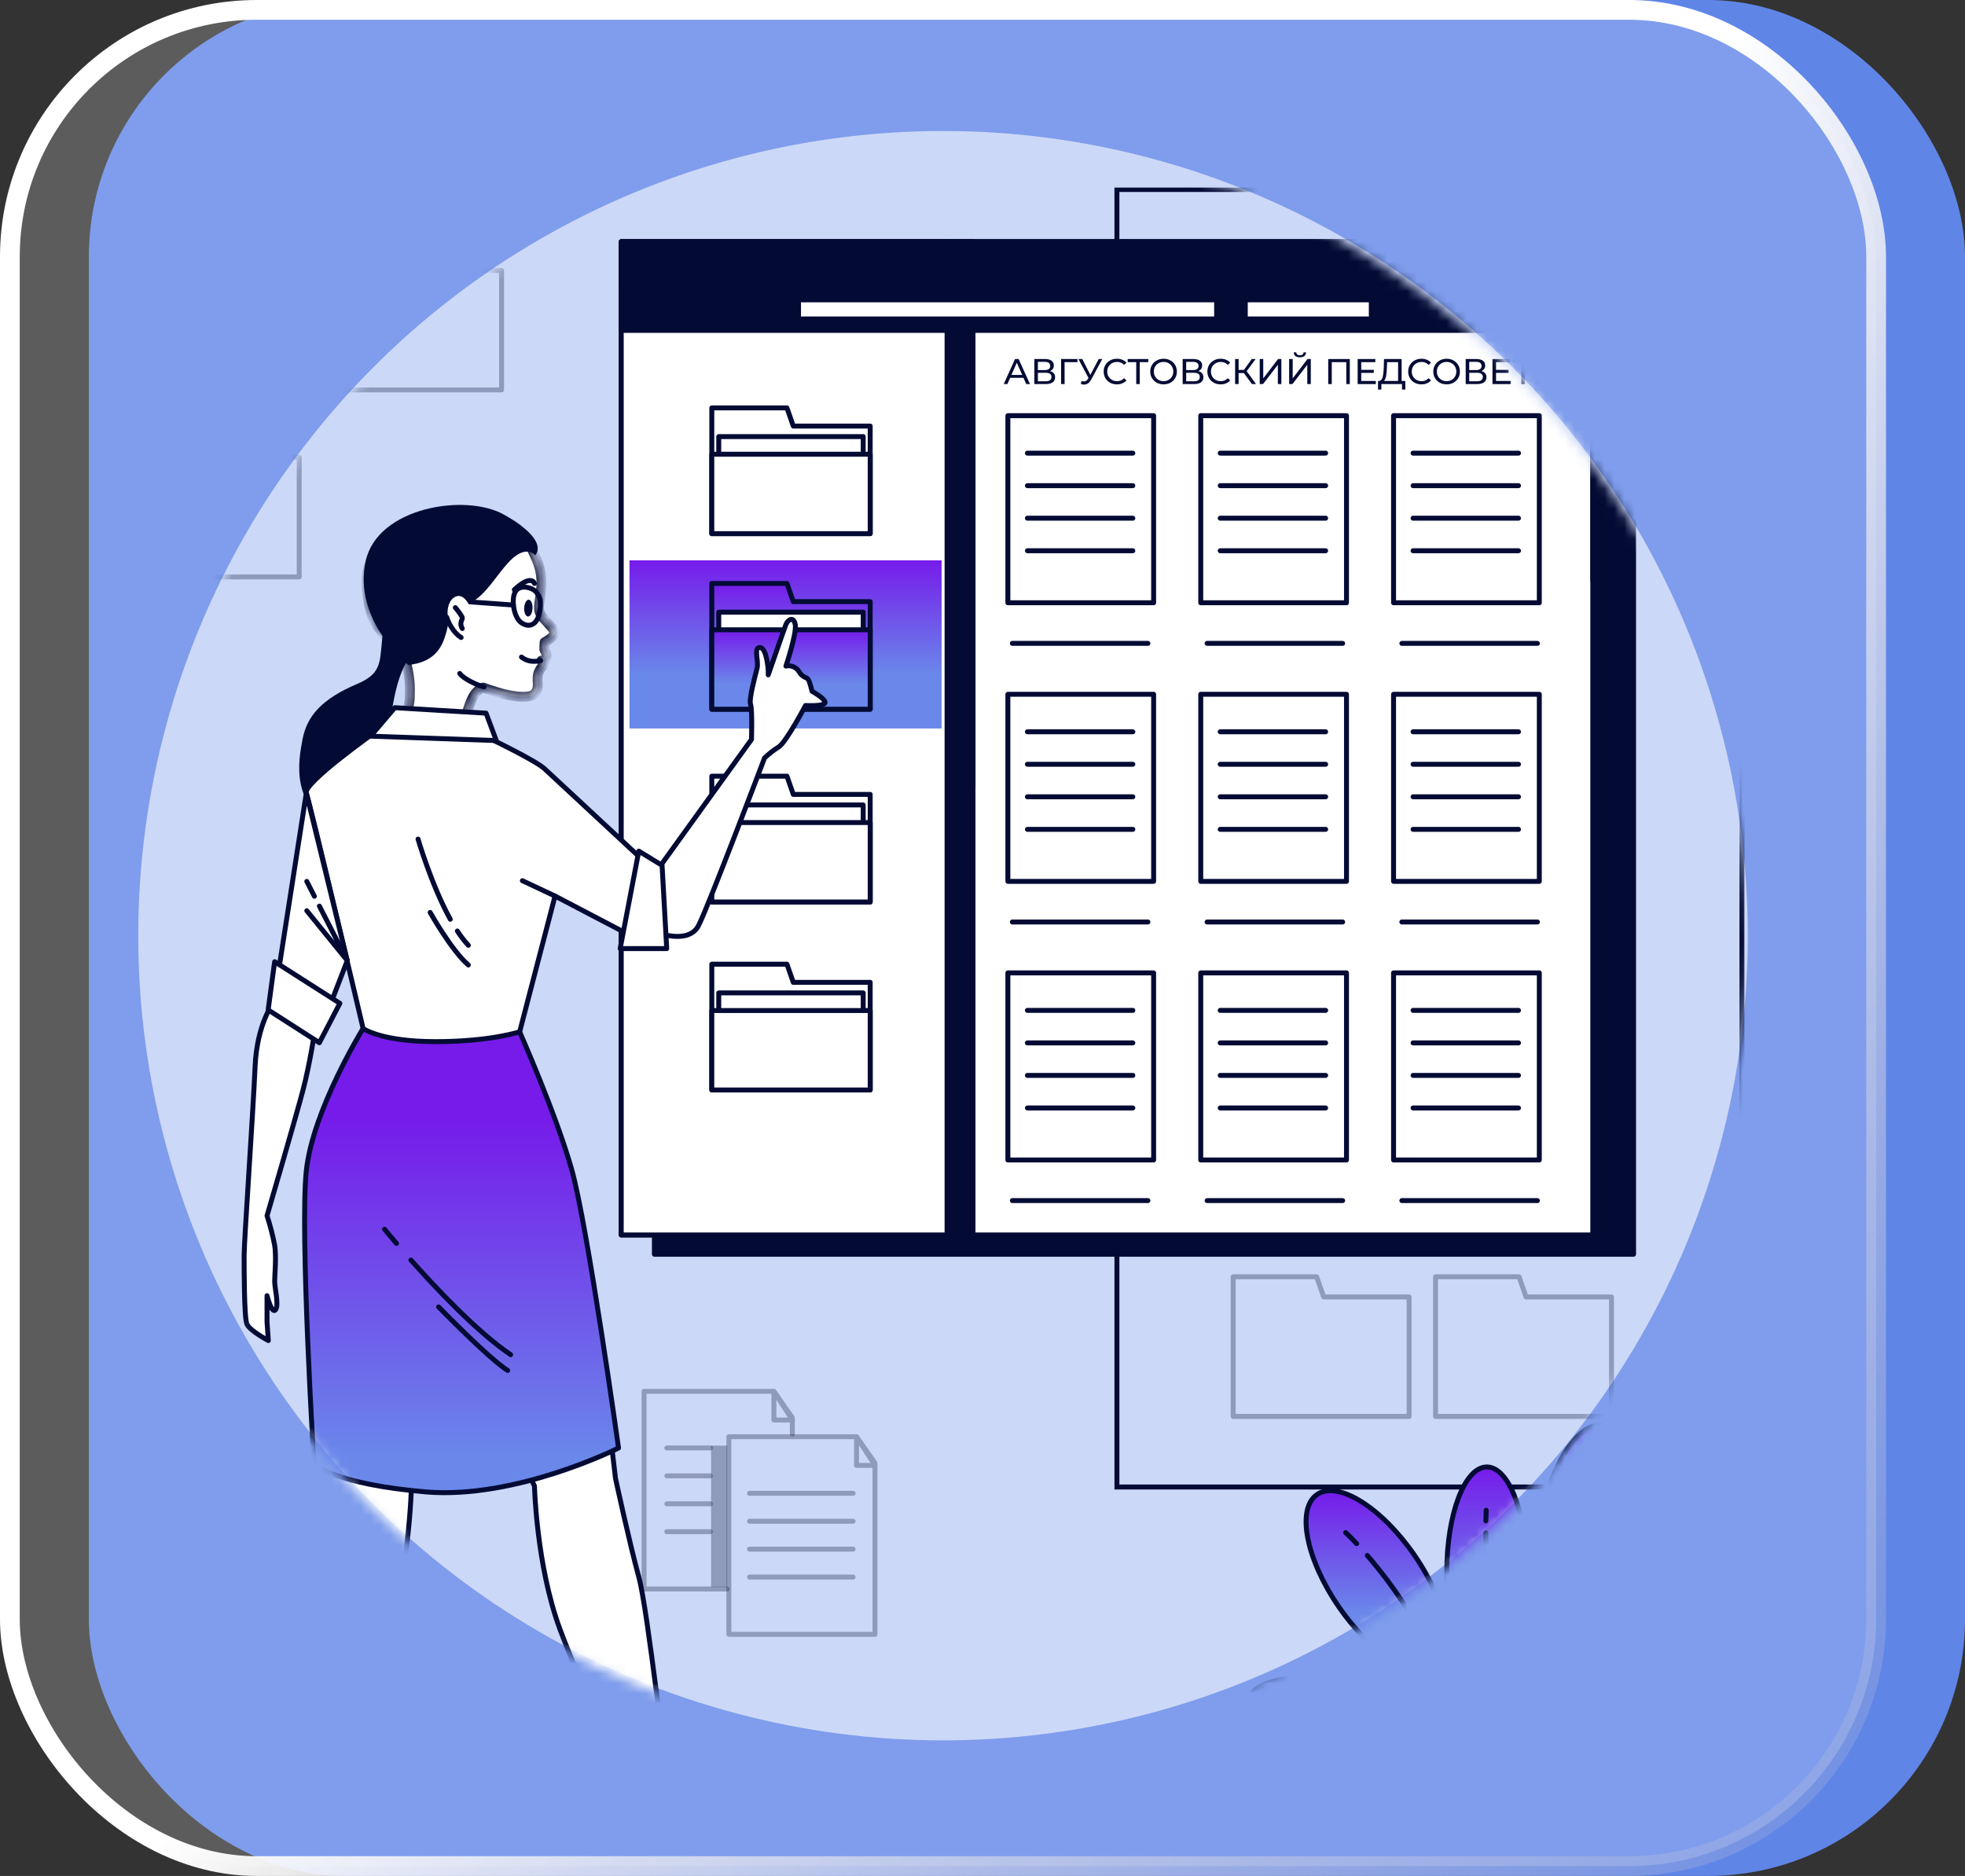 <?xml version="1.0" encoding="UTF-8"?> <svg xmlns="http://www.w3.org/2000/svg" width="199" height="190" viewBox="0 0 199 190" fill="none"><rect x="0" y="0" width="199" height="190" fill="#333333" stroke="none"/><rect x="9" width="190" height="190" rx="26" fill="#5F85E7"></rect><g data-figma-bg-blur-radius="10"><rect x="1" y="1" width="189" height="188" rx="25" fill="white" fill-opacity="0.2"></rect><rect x="1" y="1" width="189" height="188" rx="25" stroke="url(#paint0_linear_12665_524781)" stroke-width="2"></rect><circle opacity="0.6" cx="95.5" cy="94.768" r="81.5" fill="white"></circle><mask id="mask0_12665_524781" style="mask-type:alpha" maskUnits="userSpaceOnUse" x="14" y="13" width="163" height="164"><circle cx="81.5" cy="81.5" r="81.5" transform="matrix(-1 0 0 1 177 13.732)" fill="#D9D9D9"></circle></mask><g mask="url(#mask0_12665_524781)"><g clip-path="url(#clip1_12665_524781)"><g opacity="0.3"><path d="M73.645 160.938H65.227V140.919H78.374L80.242 143.586V145.256" stroke="#030B34" stroke-width="0.5" stroke-linecap="round" stroke-linejoin="round"></path><path d="M78.375 140.919V143.822H80.243L78.375 140.919Z" stroke="#030B34" stroke-width="0.5" stroke-linecap="round" stroke-linejoin="round"></path><path d="M67.531 146.651H71.947" stroke="#030B34" stroke-width="0.5" stroke-linecap="round" stroke-linejoin="round"></path><path d="M67.531 149.477H71.947" stroke="#030B34" stroke-width="0.5" stroke-linecap="round" stroke-linejoin="round"></path><path d="M67.531 152.306H71.947" stroke="#030B34" stroke-width="0.5" stroke-linecap="round" stroke-linejoin="round"></path><path d="M67.531 155.132H71.947" stroke="#030B34" stroke-width="0.5" stroke-linecap="round" stroke-linejoin="round"></path></g><path opacity="0.3" d="M73.644 146.415H72.012V160.741H73.644V146.415Z" fill="#030B34"></path><g opacity="0.3"><path d="M88.612 165.53H73.816V145.515H86.744L88.612 148.182V165.53Z" stroke="#030B34" stroke-width="0.5" stroke-linecap="round" stroke-linejoin="round"></path><path d="M86.742 145.515V148.418H88.61L86.742 145.515Z" stroke="#030B34" stroke-width="0.5" stroke-linecap="round" stroke-linejoin="round"></path><path d="M75.902 151.243H86.394" stroke="#030B34" stroke-width="0.5" stroke-linecap="round" stroke-linejoin="round"></path><path d="M75.902 154.073H86.394" stroke="#030B34" stroke-width="0.5" stroke-linecap="round" stroke-linejoin="round"></path><path d="M75.902 156.899H86.394" stroke="#030B34" stroke-width="0.5" stroke-linecap="round" stroke-linejoin="round"></path><path d="M75.902 159.728H86.394" stroke="#030B34" stroke-width="0.5" stroke-linecap="round" stroke-linejoin="round"></path></g><path opacity="0.3" d="M42.145 27.388L41.43 25.343H32.977V27.388V37.446V39.491H50.796V27.388H42.145Z" stroke="#030B34" stroke-width="0.5" stroke-linecap="round" stroke-linejoin="round"></path><path opacity="0.3" d="M21.649 27.388L20.934 25.343H12.48V27.388V37.446V39.491H30.3V27.388H21.649Z" stroke="#030B34" stroke-width="0.5" stroke-linecap="round" stroke-linejoin="round"></path><path opacity="0.3" d="M154.548 131.359L153.836 129.314H145.383V131.359V141.413V143.458H163.198V131.359H154.548Z" stroke="#030B34" stroke-width="0.5" stroke-linecap="round" stroke-linejoin="round"></path><path opacity="0.3" d="M134.052 131.359L133.34 129.314H124.887V131.359V141.413V143.458H142.702V131.359H134.052Z" stroke="#030B34" stroke-width="0.5" stroke-linecap="round" stroke-linejoin="round"></path><path opacity="0.3" d="M21.649 46.329L20.934 44.288H12.48V46.329V56.387V58.432H30.3V46.329H21.649Z" stroke="#030B34" stroke-width="0.5" stroke-linecap="round" stroke-linejoin="round"></path><path d="M176.409 87.644L176.745 19.193H113.113V150.606H176.409V87.644Z" stroke="#030B34" stroke-width="0.5" stroke-miterlimit="10"></path><path d="M150.576 169.844C152.816 169.844 154.633 165.083 154.633 159.21C154.633 153.337 152.816 148.576 150.576 148.576C148.336 148.576 146.52 153.337 146.52 159.21C146.52 165.083 148.336 169.844 150.576 169.844Z" fill="url(#paint1_linear_12665_524781)" stroke="#030B34" stroke-width="0.5" stroke-miterlimit="10"></path><path d="M163.181 152.65C161.912 156.64 159.476 159.427 157.74 158.874C156.004 158.321 155.621 154.622 156.889 150.652C158.158 146.682 160.594 143.876 162.33 144.429C164.066 144.981 164.449 148.661 163.181 152.65Z" fill="url(#paint2_linear_12665_524781)" stroke="#030B34" stroke-width="0.5" stroke-miterlimit="10"></path><path d="M133.415 176.713C129.285 176.018 126.187 174.008 126.489 172.198C126.791 170.389 130.387 169.512 134.517 170.212C138.647 170.911 141.744 172.917 141.443 174.73C141.141 176.543 137.545 177.405 133.415 176.713Z" fill="url(#paint3_linear_12665_524781)" stroke="#030B34" stroke-width="0.5" stroke-miterlimit="10"></path><path d="M167 166.884C170.448 163.466 171.965 159.405 170.387 157.815C168.81 156.225 164.735 157.707 161.287 161.126C157.839 164.544 156.322 168.604 157.899 170.194C159.477 171.784 163.551 170.302 167 166.884Z" fill="url(#paint4_linear_12665_524781)" stroke="#030B34" stroke-width="0.5" stroke-miterlimit="10"></path><path d="M143.234 157.498C146.571 162.334 147.565 167.432 145.453 168.886C143.342 170.339 138.933 167.595 135.596 162.759C132.259 157.923 131.269 152.824 133.377 151.371C135.484 149.918 139.9 152.662 143.234 157.498Z" fill="url(#paint5_linear_12665_524781)" stroke="#030B34" stroke-width="0.5" stroke-miterlimit="10"></path><path d="M150.859 169.315L151.173 183.938" stroke="#030B34" stroke-width="0.5" stroke-miterlimit="10" stroke-linecap="round"></path><path d="M150.48 155.256L150.859 169.315" stroke="#030B34" stroke-width="0.5" stroke-miterlimit="10" stroke-linecap="round"></path><path d="M150.508 152.96L150.48 154.038" stroke="#030B34" stroke-width="0.5" stroke-miterlimit="10" stroke-linecap="round"></path><path d="M145.438 168.209C147.765 173.013 149.126 178.227 149.444 183.555" stroke="#030B34" stroke-width="0.5" stroke-miterlimit="10" stroke-linecap="round"></path><path d="M138.469 157.54C141.251 160.768 143.592 164.35 145.429 168.194" stroke="#030B34" stroke-width="0.5" stroke-miterlimit="10" stroke-linecap="round"></path><path d="M136.277 155.221C136.277 155.221 136.699 155.608 137.391 156.342" stroke="#030B34" stroke-width="0.5" stroke-miterlimit="10" stroke-linecap="round"></path><path d="M158.133 169.697C155.287 173.683 153.07 178.082 151.559 182.74" stroke="#030B34" stroke-width="0.5" stroke-miterlimit="10" stroke-linecap="round"></path><path d="M162.816 164.344C161.092 165.979 159.524 167.771 158.133 169.697" stroke="#030B34" stroke-width="0.5" stroke-miterlimit="10" stroke-linecap="round"></path><path d="M167.8 160.54C166.533 161.256 165.342 162.099 164.246 163.056" stroke="#030B34" stroke-width="0.5" stroke-miterlimit="10" stroke-linecap="round"></path><path d="M157.979 157.888C155.732 164.954 152.716 175.403 151.309 184.468" stroke="#030B34" stroke-width="0.5" stroke-miterlimit="10" stroke-linecap="round"></path><path d="M159.345 153.694C158.959 154.885 158.479 156.303 157.977 157.888" stroke="#030B34" stroke-width="0.5" stroke-miterlimit="10" stroke-linecap="round"></path><path d="M160.751 149.655C160.751 149.655 160.365 150.737 159.727 152.592" stroke="#030B34" stroke-width="0.5" stroke-miterlimit="10" stroke-linecap="round"></path><path d="M141.234 173.741C142.841 174.304 144.297 175.228 145.49 176.443C146.682 177.657 147.58 179.129 148.114 180.745" stroke="#030B34" stroke-width="0.5" stroke-miterlimit="10" stroke-linecap="round"></path><path d="M136.047 172.685C137.819 172.775 139.567 173.131 141.233 173.741" stroke="#030B34" stroke-width="0.5" stroke-miterlimit="10" stroke-linecap="round"></path><path d="M132.688 172.771C132.688 172.771 133.186 172.697 134.01 172.666" stroke="#030B34" stroke-width="0.5" stroke-miterlimit="10" stroke-linecap="round"></path><path d="M168.747 176.713C172.877 176.018 175.979 174.008 175.673 172.198C175.368 170.389 171.775 169.512 167.645 170.212C163.515 170.911 160.418 172.917 160.72 174.73C161.021 176.543 164.617 177.405 168.747 176.713Z" fill="url(#paint6_linear_12665_524781)" stroke="#030B34" stroke-width="0.5" stroke-miterlimit="10"></path><path d="M161.019 173.71C158.181 174.761 155.397 176.802 154.059 180.745" stroke="#030B34" stroke-width="0.5" stroke-miterlimit="10" stroke-linecap="round"></path><path d="M166.553 172.666C164.665 172.721 162.798 173.073 161.02 173.71" stroke="#030B34" stroke-width="0.5" stroke-miterlimit="10" stroke-linecap="round"></path><path d="M169.475 172.771C169.475 172.771 169.147 172.724 168.582 172.689" stroke="#030B34" stroke-width="0.5" stroke-miterlimit="10" stroke-linecap="round"></path><path d="M165.436 26.619H66.273V127.034H165.436V26.619Z" fill="#030B34" stroke="#030B34" stroke-width="0.5" stroke-linecap="round" stroke-linejoin="round"></path><path d="M164.014 24.485H62.914V125.078H164.014V24.485Z" fill="white" stroke="#030B34" stroke-width="0.5" stroke-linecap="round" stroke-linejoin="round"></path><path d="M164.019 24.485H161.305V125.078H164.019V24.485Z" fill="#030B34" stroke="#030B34" stroke-width="0.5" stroke-linecap="round" stroke-linejoin="round"></path><path d="M164.019 38.49H161.305V58.784H164.019V38.49Z" fill="#030B34" stroke="#030B34" stroke-width="0.5" stroke-linecap="round" stroke-linejoin="round"></path><path d="M98.539 24.485H95.824V125.078H98.539V24.485Z" fill="#030B34" stroke="#030B34" stroke-width="0.5" stroke-linecap="round" stroke-linejoin="round"></path><path d="M98.539 38.49H95.824V79.658H98.539V38.49Z" fill="#030B34" stroke="#030B34" stroke-width="0.5" stroke-linecap="round" stroke-linejoin="round"></path><path d="M95.911 24.485H62.914V125.078H95.911V24.485Z" fill="white" stroke="#030B34" stroke-width="0.5" stroke-linecap="round" stroke-linejoin="round"></path><path d="M164.014 24.485H62.914V33.465H164.014V24.485Z" fill="#030B34" stroke="#030B34" stroke-width="0.5" stroke-linecap="round" stroke-linejoin="round"></path><path d="M95.359 56.755H63.75V73.782H95.359V56.755Z" fill="url(#paint7_linear_12665_524781)"></path><path d="M164.014 24.485H62.914V29.236H164.014V24.485Z" fill="#030B34" stroke="#030B34" stroke-width="0.5" stroke-linecap="round" stroke-linejoin="round"></path><path d="M153.595 27.052C153.595 26.831 153.531 26.616 153.409 26.432C153.287 26.249 153.113 26.105 152.91 26.021C152.706 25.936 152.482 25.913 152.266 25.956C152.05 25.998 151.851 26.104 151.695 26.259C151.539 26.415 151.432 26.613 151.389 26.829C151.346 27.046 151.367 27.27 151.452 27.473C151.536 27.677 151.679 27.851 151.862 27.973C152.045 28.096 152.26 28.161 152.481 28.161C152.776 28.161 153.058 28.044 153.267 27.837C153.476 27.629 153.594 27.346 153.595 27.052Z" fill="white" stroke="#030B34" stroke-width="0.5" stroke-linecap="round" stroke-linejoin="round"></path><path d="M156.977 27.052C156.978 26.831 156.914 26.616 156.792 26.432C156.67 26.249 156.496 26.105 156.293 26.021C156.089 25.936 155.865 25.913 155.649 25.956C155.433 25.998 155.234 26.104 155.078 26.259C154.921 26.415 154.815 26.613 154.772 26.829C154.728 27.046 154.75 27.27 154.834 27.473C154.919 27.677 155.061 27.851 155.245 27.973C155.428 28.096 155.643 28.161 155.864 28.161C156.158 28.161 156.441 28.044 156.65 27.837C156.859 27.629 156.976 27.346 156.977 27.052Z" fill="white" stroke="#030B34" stroke-width="0.5" stroke-linecap="round" stroke-linejoin="round"></path><path d="M160.348 27.052C160.349 26.831 160.285 26.616 160.163 26.432C160.041 26.249 159.867 26.105 159.664 26.021C159.46 25.936 159.236 25.913 159.02 25.956C158.804 25.998 158.605 26.104 158.449 26.259C158.293 26.415 158.186 26.613 158.143 26.829C158.099 27.046 158.121 27.27 158.206 27.473C158.29 27.677 158.432 27.851 158.616 27.973C158.799 28.096 159.014 28.161 159.235 28.161C159.529 28.161 159.812 28.044 160.021 27.837C160.23 27.629 160.347 27.346 160.348 27.052Z" fill="white" stroke="#030B34" stroke-width="0.5" stroke-linecap="round" stroke-linejoin="round"></path><path d="M80.338 43.152L79.696 41.312H72.086V43.152V52.209V54.049H88.126V43.152H80.338Z" fill="white" stroke="#030B34" stroke-width="0.5" stroke-linecap="round" stroke-linejoin="round"></path><path d="M87.418 44.219H72.789V52.263H87.418V44.219Z" fill="white" stroke="#030B34" stroke-width="0.5" stroke-linecap="round" stroke-linejoin="round"></path><path d="M88.126 46.005H72.086V54.049H88.126V46.005Z" fill="white" stroke="#030B34" stroke-width="0.5" stroke-linecap="round" stroke-linejoin="round"></path><path d="M80.338 80.458L79.696 78.614H72.086V80.458V89.511V91.355H88.126V80.458H80.338Z" fill="white" stroke="#030B34" stroke-width="0.5" stroke-linecap="round" stroke-linejoin="round"></path><path d="M87.418 81.525H72.789V89.569H87.418V81.525Z" fill="white" stroke="#030B34" stroke-width="0.5" stroke-linecap="round" stroke-linejoin="round"></path><path d="M88.126 83.311H72.086V91.355H88.126V83.311Z" fill="white" stroke="#030B34" stroke-width="0.5" stroke-linecap="round" stroke-linejoin="round"></path><path d="M80.338 99.496L79.696 97.656H72.086V99.496V108.549V110.393H88.126V99.496H80.338Z" fill="white" stroke="#030B34" stroke-width="0.5" stroke-linecap="round" stroke-linejoin="round"></path><path d="M87.418 100.563H72.789V108.607H87.418V100.563Z" fill="white" stroke="#030B34" stroke-width="0.5" stroke-linecap="round" stroke-linejoin="round"></path><path d="M88.126 102.348H72.086V110.393H88.126V102.348Z" fill="white" stroke="#030B34" stroke-width="0.5" stroke-linecap="round" stroke-linejoin="round"></path><path d="M80.338 60.933L79.696 59.093H72.086V60.933V69.99V71.83H88.126V60.933H80.338Z" fill="url(#paint8_linear_12665_524781)" stroke="#030B34" stroke-width="0.5" stroke-linecap="round" stroke-linejoin="round"></path><path d="M87.418 62H72.789V70.044H87.418V62Z" fill="white" stroke="#030B34" stroke-width="0.5" stroke-linecap="round" stroke-linejoin="round"></path><path d="M88.126 63.786H72.086V71.83H88.126V63.786Z" fill="url(#paint9_linear_12665_524781)" stroke="#030B34" stroke-width="0.5" stroke-linecap="round" stroke-linejoin="round"></path><path d="M116.831 42.1H102.07V61.049H116.831V42.1Z" fill="white" stroke="#030B34" stroke-width="0.5" stroke-linecap="round" stroke-linejoin="round"></path><path d="M104.047 45.896H114.724" stroke="#030B34" stroke-width="0.5" stroke-linecap="round" stroke-linejoin="round"></path><path d="M104.047 49.19H114.724" stroke="#030B34" stroke-width="0.5" stroke-linecap="round" stroke-linejoin="round"></path><path d="M104.047 52.483H114.724" stroke="#030B34" stroke-width="0.5" stroke-linecap="round" stroke-linejoin="round"></path><path d="M104.047 55.781H114.724" stroke="#030B34" stroke-width="0.5" stroke-linecap="round" stroke-linejoin="round"></path><path d="M136.362 42.1H121.602V61.049H136.362V42.1Z" fill="white" stroke="#030B34" stroke-width="0.5" stroke-linecap="round" stroke-linejoin="round"></path><path d="M123.574 45.896H134.251" stroke="#030B34" stroke-width="0.5" stroke-linecap="round" stroke-linejoin="round"></path><path d="M123.574 49.19H134.251" stroke="#030B34" stroke-width="0.5" stroke-linecap="round" stroke-linejoin="round"></path><path d="M123.574 52.483H134.251" stroke="#030B34" stroke-width="0.5" stroke-linecap="round" stroke-linejoin="round"></path><path d="M123.574 55.781H134.251" stroke="#030B34" stroke-width="0.5" stroke-linecap="round" stroke-linejoin="round"></path><path d="M155.889 42.1H141.129V61.049H155.889V42.1Z" fill="white" stroke="#030B34" stroke-width="0.5" stroke-linecap="round" stroke-linejoin="round"></path><path d="M143.105 45.896H153.782" stroke="#030B34" stroke-width="0.5" stroke-linecap="round" stroke-linejoin="round"></path><path d="M143.105 49.19H153.782" stroke="#030B34" stroke-width="0.5" stroke-linecap="round" stroke-linejoin="round"></path><path d="M143.105 52.483H153.782" stroke="#030B34" stroke-width="0.5" stroke-linecap="round" stroke-linejoin="round"></path><path d="M143.105 55.781H153.782" stroke="#030B34" stroke-width="0.5" stroke-linecap="round" stroke-linejoin="round"></path><path d="M102.523 65.162H116.251" stroke="#030B34" stroke-width="0.5" stroke-linecap="round" stroke-linejoin="round"></path><path d="M122.246 65.162H135.974" stroke="#030B34" stroke-width="0.5" stroke-linecap="round" stroke-linejoin="round"></path><path d="M141.969 65.162H155.697" stroke="#030B34" stroke-width="0.5" stroke-linecap="round" stroke-linejoin="round"></path><path d="M116.831 70.319H102.07V89.267H116.831V70.319Z" fill="white" stroke="#030B34" stroke-width="0.5" stroke-linecap="round" stroke-linejoin="round"></path><path d="M104.047 74.115H114.724" stroke="#030B34" stroke-width="0.5" stroke-linecap="round" stroke-linejoin="round"></path><path d="M104.047 77.408H114.724" stroke="#030B34" stroke-width="0.5" stroke-linecap="round" stroke-linejoin="round"></path><path d="M104.047 80.701H114.724" stroke="#030B34" stroke-width="0.5" stroke-linecap="round" stroke-linejoin="round"></path><path d="M104.047 83.999H114.724" stroke="#030B34" stroke-width="0.5" stroke-linecap="round" stroke-linejoin="round"></path><path d="M136.362 70.319H121.602V89.267H136.362V70.319Z" fill="white" stroke="#030B34" stroke-width="0.5" stroke-linecap="round" stroke-linejoin="round"></path><path d="M123.574 74.115H134.251" stroke="#030B34" stroke-width="0.5" stroke-linecap="round" stroke-linejoin="round"></path><path d="M123.574 77.408H134.251" stroke="#030B34" stroke-width="0.5" stroke-linecap="round" stroke-linejoin="round"></path><path d="M123.574 80.701H134.251" stroke="#030B34" stroke-width="0.5" stroke-linecap="round" stroke-linejoin="round"></path><path d="M123.574 83.999H134.251" stroke="#030B34" stroke-width="0.5" stroke-linecap="round" stroke-linejoin="round"></path><path d="M155.889 70.319H141.129V89.267H155.889V70.319Z" fill="white" stroke="#030B34" stroke-width="0.5" stroke-linecap="round" stroke-linejoin="round"></path><path d="M143.105 74.115H153.782" stroke="#030B34" stroke-width="0.5" stroke-linecap="round" stroke-linejoin="round"></path><path d="M143.105 77.408H153.782" stroke="#030B34" stroke-width="0.5" stroke-linecap="round" stroke-linejoin="round"></path><path d="M143.105 80.701H153.782" stroke="#030B34" stroke-width="0.5" stroke-linecap="round" stroke-linejoin="round"></path><path d="M143.105 83.999H153.782" stroke="#030B34" stroke-width="0.5" stroke-linecap="round" stroke-linejoin="round"></path><path d="M102.523 93.38H116.251" stroke="#030B34" stroke-width="0.5" stroke-linecap="round" stroke-linejoin="round"></path><path d="M122.246 93.38H135.974" stroke="#030B34" stroke-width="0.5" stroke-linecap="round" stroke-linejoin="round"></path><path d="M141.969 93.38H155.697" stroke="#030B34" stroke-width="0.5" stroke-linecap="round" stroke-linejoin="round"></path><path d="M116.831 98.537H102.07V117.486H116.831V98.537Z" fill="white" stroke="#030B34" stroke-width="0.5" stroke-linecap="round" stroke-linejoin="round"></path><path d="M104.047 102.333H114.724" stroke="#030B34" stroke-width="0.5" stroke-linecap="round" stroke-linejoin="round"></path><path d="M104.047 105.626H114.724" stroke="#030B34" stroke-width="0.5" stroke-linecap="round" stroke-linejoin="round"></path><path d="M104.047 108.92H114.724" stroke="#030B34" stroke-width="0.5" stroke-linecap="round" stroke-linejoin="round"></path><path d="M104.047 112.217H114.724" stroke="#030B34" stroke-width="0.5" stroke-linecap="round" stroke-linejoin="round"></path><path d="M136.362 98.537H121.602V117.486H136.362V98.537Z" fill="white" stroke="#030B34" stroke-width="0.5" stroke-linecap="round" stroke-linejoin="round"></path><path d="M123.574 102.333H134.251" stroke="#030B34" stroke-width="0.5" stroke-linecap="round" stroke-linejoin="round"></path><path d="M123.574 105.626H134.251" stroke="#030B34" stroke-width="0.5" stroke-linecap="round" stroke-linejoin="round"></path><path d="M123.574 108.92H134.251" stroke="#030B34" stroke-width="0.5" stroke-linecap="round" stroke-linejoin="round"></path><path d="M123.574 112.217H134.251" stroke="#030B34" stroke-width="0.5" stroke-linecap="round" stroke-linejoin="round"></path><path d="M155.889 98.537H141.129V117.486H155.889V98.537Z" fill="white" stroke="#030B34" stroke-width="0.5" stroke-linecap="round" stroke-linejoin="round"></path><path d="M143.105 102.333H153.782" stroke="#030B34" stroke-width="0.5" stroke-linecap="round" stroke-linejoin="round"></path><path d="M143.105 105.626H153.782" stroke="#030B34" stroke-width="0.5" stroke-linecap="round" stroke-linejoin="round"></path><path d="M143.105 108.92H153.782" stroke="#030B34" stroke-width="0.5" stroke-linecap="round" stroke-linejoin="round"></path><path d="M143.105 112.217H153.782" stroke="#030B34" stroke-width="0.5" stroke-linecap="round" stroke-linejoin="round"></path><path d="M102.523 121.599H116.251" stroke="#030B34" stroke-width="0.5" stroke-linecap="round" stroke-linejoin="round"></path><path d="M122.246 121.599H135.974" stroke="#030B34" stroke-width="0.5" stroke-linecap="round" stroke-linejoin="round"></path><path d="M141.969 121.599H155.697" stroke="#030B34" stroke-width="0.5" stroke-linecap="round" stroke-linejoin="round"></path><path d="M123.211 30.372H80.867V32.305H123.211V30.372Z" fill="white" stroke="#030B34" stroke-width="0.5" stroke-linecap="round" stroke-linejoin="round"></path><path d="M138.874 30.372H126.113V32.305H138.874V30.372Z" fill="white" stroke="#030B34" stroke-width="0.5" stroke-linecap="round" stroke-linejoin="round"></path><mask id="path-129-inside-1_12665_524781" fill="white"><path d="M47.617 52.367C47.617 52.367 50.769 52.215 52.181 53.37C52.592 53.706 53.107 54.358 53.123 54.379C53.205 54.487 53.33 54.658 53.471 54.883C53.639 55.153 53.789 55.432 53.92 55.721C54.288 56.516 54.473 56.914 54.609 57.399C54.88 58.367 54.898 59.185 54.695 60.528C54.655 60.792 54.578 61.279 54.586 61.547C54.594 61.84 54.636 62.017 54.781 62.272C55.001 62.659 55.976 63.554 56.159 63.983C56.341 64.407 55.172 65.035 55.154 65.045C55.154 65.045 55.118 65.748 55.134 65.791C55.182 65.918 55.343 66.207 55.343 66.207C55.347 66.214 55.434 66.392 55.256 66.642C55.148 66.79 55.017 66.886 54.835 66.917C54.904 66.935 55.025 66.942 55.084 67.095C55.149 67.261 55.066 67.395 54.931 67.538C54.802 67.623 54.669 67.828 54.573 68.049C54.408 68.426 54.439 68.741 54.461 69.187C54.48 69.583 54.438 69.865 54.181 70.206C53.719 70.817 51.969 70.485 51.937 70.478C51.937 70.478 50.85 70.35 48.942 69.64C48.802 69.681 48.666 69.746 48.535 69.843C47.881 70.325 47.58 71.08 46.938 73.391L40.749 73.313C41.562 71.219 41.491 71.21 41.512 69.811C41.529 68.653 41.169 67.161 41.069 66.88C41.03 66.774 40.988 66.669 40.944 66.566C40.819 66.312 40.671 66.063 40.498 65.825C40.1 65.281 39.779 65.101 39.247 64.615C38.039 63.51 37.482 62.268 37.24 60.495C36.961 58.449 37.101 57.075 38.465 55.351C40.787 52.415 47.561 52.367 47.617 52.367Z"></path></mask><path d="M47.617 52.367C47.617 52.367 50.769 52.215 52.181 53.37C52.592 53.706 53.107 54.358 53.123 54.379C53.205 54.487 53.33 54.658 53.471 54.883C53.639 55.153 53.789 55.432 53.92 55.721C54.288 56.516 54.473 56.914 54.609 57.399C54.88 58.367 54.898 59.185 54.695 60.528C54.655 60.792 54.578 61.279 54.586 61.547C54.594 61.84 54.636 62.017 54.781 62.272C55.001 62.659 55.976 63.554 56.159 63.983C56.341 64.407 55.172 65.035 55.154 65.045C55.154 65.045 55.118 65.748 55.134 65.791C55.182 65.918 55.343 66.207 55.343 66.207C55.347 66.214 55.434 66.392 55.256 66.642C55.148 66.79 55.017 66.886 54.835 66.917C54.904 66.935 55.025 66.942 55.084 67.095C55.149 67.261 55.066 67.395 54.931 67.538C54.802 67.623 54.669 67.828 54.573 68.049C54.408 68.426 54.439 68.741 54.461 69.187C54.48 69.583 54.438 69.865 54.181 70.206C53.719 70.817 51.969 70.485 51.937 70.478C51.937 70.478 50.85 70.35 48.942 69.64C48.802 69.681 48.666 69.746 48.535 69.843C47.881 70.325 47.58 71.08 46.938 73.391L40.749 73.313C41.562 71.219 41.491 71.21 41.512 69.811C41.529 68.653 41.169 67.161 41.069 66.88C41.03 66.774 40.988 66.669 40.944 66.566C40.819 66.312 40.671 66.063 40.498 65.825C40.1 65.281 39.779 65.101 39.247 64.615C38.039 63.51 37.482 62.268 37.24 60.495C36.961 58.449 37.101 57.075 38.465 55.351C40.787 52.415 47.561 52.367 47.617 52.367Z" fill="white"></path><path d="M47.617 52.367L47.62 52.867C47.627 52.867 47.634 52.866 47.641 52.866L47.617 52.367ZM52.181 53.37L52.497 52.983L52.497 52.983L52.181 53.37ZM53.123 54.379L53.522 54.076L53.516 54.069L53.123 54.379ZM53.471 54.883L53.896 54.619L53.895 54.618L53.471 54.883ZM53.92 55.721L53.465 55.928L53.467 55.931L53.92 55.721ZM54.609 57.399L55.09 57.264L55.09 57.264L54.609 57.399ZM54.695 60.528L55.19 60.602L55.19 60.602L54.695 60.528ZM54.586 61.547L54.086 61.561L54.086 61.561L54.586 61.547ZM54.781 62.272L54.346 62.519L54.346 62.519L54.781 62.272ZM56.159 63.983L56.619 63.786L56.619 63.785L56.159 63.983ZM55.154 65.045L54.918 64.604C54.763 64.687 54.663 64.844 54.654 65.019L55.154 65.045ZM55.134 65.791L54.664 65.964L54.667 65.969L55.134 65.791ZM55.343 66.207L55.788 65.979C55.785 65.974 55.783 65.969 55.78 65.964L55.343 66.207ZM55.256 66.642L55.66 66.937L55.663 66.933L55.256 66.642ZM54.835 66.917L54.752 66.424C54.519 66.463 54.346 66.66 54.336 66.895C54.325 67.131 54.481 67.342 54.709 67.401L54.835 66.917ZM55.084 67.095L54.618 67.276L54.619 67.277L55.084 67.095ZM54.931 67.538L55.206 67.956C55.238 67.935 55.268 67.91 55.294 67.882L54.931 67.538ZM54.573 68.049L54.115 67.848L54.114 67.849L54.573 68.049ZM54.461 69.187L54.96 69.163L54.96 69.163L54.461 69.187ZM54.181 70.206L54.58 70.508L54.58 70.507L54.181 70.206ZM51.937 70.478L52.031 69.987C52.019 69.985 52.007 69.983 51.995 69.982L51.937 70.478ZM48.942 69.64L49.116 69.171C49.015 69.133 48.904 69.13 48.8 69.16L48.942 69.64ZM48.535 69.843L48.239 69.44L48.239 69.44L48.535 69.843ZM46.938 73.391L46.932 73.891C47.159 73.894 47.359 73.743 47.42 73.525L46.938 73.391ZM40.749 73.313L40.283 73.132C40.224 73.285 40.243 73.457 40.335 73.593C40.426 73.729 40.579 73.811 40.743 73.813L40.749 73.313ZM41.512 69.811L42.012 69.818L42.012 69.818L41.512 69.811ZM41.069 66.88L41.539 66.711L41.539 66.71L41.069 66.88ZM40.944 66.566L41.403 66.369C41.4 66.361 41.396 66.353 41.392 66.345L40.944 66.566ZM40.498 65.825L40.901 65.531L40.901 65.53L40.498 65.825ZM39.247 64.615L39.585 64.246L39.585 64.246L39.247 64.615ZM37.24 60.495L36.745 60.562L36.745 60.562L37.24 60.495ZM38.465 55.351L38.072 55.041L38.072 55.041L38.465 55.351ZM47.617 52.367C47.641 52.866 47.641 52.866 47.641 52.866C47.641 52.866 47.641 52.866 47.641 52.866C47.641 52.866 47.641 52.866 47.641 52.866C47.641 52.866 47.642 52.866 47.642 52.866C47.643 52.866 47.645 52.866 47.647 52.866C47.652 52.865 47.66 52.865 47.671 52.865C47.692 52.864 47.724 52.863 47.766 52.862C47.85 52.86 47.973 52.859 48.126 52.861C48.432 52.865 48.853 52.881 49.315 52.932C50.269 53.038 51.28 53.279 51.864 53.757L52.181 53.37L52.497 52.983C51.669 52.306 50.398 52.046 49.424 51.938C48.922 51.883 48.467 51.865 48.138 51.861C47.973 51.859 47.839 51.86 47.745 51.862C47.698 51.863 47.661 51.864 47.635 51.865C47.623 51.866 47.612 51.866 47.605 51.867C47.602 51.867 47.599 51.867 47.597 51.867C47.596 51.867 47.595 51.867 47.595 51.867C47.594 51.867 47.594 51.867 47.594 51.867C47.594 51.867 47.594 51.867 47.593 51.867C47.593 51.867 47.593 51.867 47.617 52.367ZM52.181 53.37L51.864 53.757C52.226 54.052 52.708 54.659 52.73 54.688L53.123 54.379L53.516 54.069C53.507 54.057 52.958 53.36 52.497 52.983L52.181 53.37ZM53.123 54.379L52.725 54.681C52.801 54.781 52.916 54.939 53.048 55.149L53.471 54.883L53.895 54.618C53.744 54.376 53.61 54.193 53.521 54.076L53.123 54.379ZM53.471 54.883L53.047 55.148C53.203 55.398 53.343 55.659 53.465 55.928L53.92 55.721L54.375 55.514C54.235 55.206 54.075 54.907 53.896 54.619L53.471 54.883ZM53.92 55.721L53.467 55.931C53.84 56.737 54.005 57.096 54.127 57.534L54.609 57.399L55.09 57.264C54.941 56.733 54.737 56.296 54.374 55.511L53.92 55.721ZM54.609 57.399L54.127 57.534C54.373 58.413 54.397 59.155 54.201 60.453L54.695 60.528L55.19 60.602C55.399 59.216 55.386 58.322 55.09 57.264L54.609 57.399ZM54.695 60.528L54.201 60.453C54.165 60.692 54.077 61.237 54.086 61.561L54.586 61.547L55.086 61.533C55.08 61.322 55.146 60.893 55.19 60.602L54.695 60.528ZM54.586 61.547L54.086 61.561C54.096 61.925 54.156 62.184 54.346 62.519L54.781 62.272L55.215 62.025C55.116 61.85 55.092 61.755 55.086 61.533L54.586 61.547ZM54.781 62.272L54.346 62.519C54.428 62.663 54.561 62.825 54.685 62.969C54.815 63.119 54.97 63.288 55.113 63.447C55.26 63.609 55.397 63.764 55.508 63.902C55.626 64.05 55.683 64.14 55.7 64.18L56.159 63.983L56.619 63.785C56.544 63.611 56.41 63.429 56.287 63.276C56.157 63.113 56.002 62.94 55.855 62.777C55.704 62.609 55.562 62.455 55.442 62.315C55.315 62.169 55.243 62.074 55.215 62.024L54.781 62.272ZM56.159 63.983L55.7 64.179C55.64 64.039 55.727 63.961 55.674 64.037C55.631 64.097 55.547 64.18 55.425 64.275C55.308 64.365 55.183 64.447 55.083 64.508C54.984 64.569 54.916 64.605 54.918 64.604L55.154 65.045L55.39 65.486C55.405 65.478 55.732 65.302 56.038 65.064C56.188 64.948 56.363 64.794 56.489 64.616C56.604 64.454 56.77 64.139 56.619 63.786L56.159 63.983ZM55.154 65.045C54.654 65.019 54.654 65.019 54.654 65.019C54.654 65.019 54.654 65.019 54.654 65.019C54.654 65.019 54.654 65.019 54.654 65.019C54.654 65.02 54.654 65.02 54.654 65.02C54.654 65.02 54.654 65.021 54.654 65.022C54.654 65.023 54.654 65.025 54.654 65.028C54.654 65.033 54.653 65.041 54.653 65.05C54.652 65.07 54.651 65.098 54.649 65.132C54.646 65.199 54.642 65.29 54.638 65.382C54.635 65.474 54.631 65.571 54.63 65.648C54.63 65.686 54.629 65.725 54.63 65.758C54.63 65.774 54.631 65.794 54.633 65.815C54.634 65.826 54.635 65.842 54.638 65.86C54.64 65.872 54.646 65.914 54.664 65.964L55.134 65.791L55.603 65.618C55.62 65.665 55.626 65.703 55.627 65.71C55.629 65.723 55.629 65.732 55.63 65.735C55.63 65.742 55.63 65.743 55.63 65.735C55.63 65.721 55.63 65.698 55.63 65.664C55.631 65.598 55.634 65.511 55.637 65.421C55.641 65.332 55.645 65.245 55.648 65.179C55.649 65.146 55.651 65.119 55.652 65.1C55.652 65.09 55.652 65.083 55.653 65.078C55.653 65.075 55.653 65.073 55.653 65.072C55.653 65.071 55.653 65.071 55.653 65.071C55.653 65.07 55.653 65.07 55.653 65.07C55.653 65.07 55.653 65.07 55.653 65.07C55.653 65.07 55.653 65.07 55.653 65.07C55.653 65.07 55.653 65.07 55.154 65.045ZM55.134 65.791L54.667 65.969C54.703 66.065 54.77 66.195 54.814 66.279C54.838 66.326 54.861 66.368 54.878 66.399C54.886 66.414 54.893 66.426 54.898 66.435C54.9 66.44 54.902 66.443 54.903 66.446C54.904 66.447 54.905 66.448 54.905 66.448C54.905 66.449 54.905 66.449 54.906 66.449C54.906 66.449 54.906 66.45 54.906 66.45C54.906 66.45 54.906 66.45 54.906 66.45C54.906 66.45 54.906 66.45 54.906 66.45C54.906 66.45 54.906 66.45 55.343 66.207C55.78 65.964 55.78 65.964 55.78 65.964C55.78 65.964 55.78 65.964 55.78 65.964C55.78 65.964 55.78 65.964 55.78 65.964C55.78 65.964 55.78 65.964 55.78 65.964C55.78 65.964 55.78 65.964 55.78 65.964C55.779 65.963 55.779 65.963 55.779 65.962C55.777 65.96 55.776 65.957 55.774 65.953C55.77 65.946 55.764 65.935 55.756 65.921C55.741 65.893 55.721 65.856 55.699 65.814C55.651 65.722 55.613 65.644 55.601 65.612L55.134 65.791ZM55.343 66.207L54.898 66.434C54.874 66.389 54.868 66.357 54.868 66.334C54.868 66.322 54.87 66.315 54.87 66.316C54.869 66.316 54.865 66.328 54.849 66.352L55.256 66.642L55.663 66.933C55.981 66.486 55.849 66.098 55.788 65.979L55.343 66.207ZM55.256 66.642L54.852 66.348C54.824 66.385 54.805 66.402 54.794 66.409C54.785 66.415 54.774 66.42 54.752 66.424L54.835 66.917L54.918 67.41C55.255 67.353 55.493 67.166 55.66 66.937L55.256 66.642ZM54.835 66.917L54.709 67.401C54.729 67.406 54.748 67.41 54.756 67.412C54.767 67.414 54.77 67.415 54.773 67.416C54.776 67.417 54.762 67.413 54.74 67.403C54.717 67.391 54.689 67.372 54.663 67.345C54.638 67.317 54.624 67.291 54.618 67.276L55.084 67.095L55.55 66.913C55.473 66.716 55.339 66.584 55.186 66.507C55.078 66.454 54.918 66.422 54.961 66.433L54.835 66.917ZM55.084 67.095L54.619 67.277C54.613 67.262 54.606 67.236 54.607 67.204C54.608 67.172 54.615 67.148 54.62 67.136C54.624 67.125 54.626 67.125 54.617 67.137C54.608 67.15 54.593 67.168 54.568 67.195L54.931 67.538L55.294 67.882C55.373 67.799 55.48 67.675 55.545 67.515C55.62 67.332 55.633 67.123 55.55 66.912L55.084 67.095ZM54.931 67.538L54.657 67.12C54.514 67.214 54.405 67.346 54.327 67.46C54.245 67.58 54.173 67.715 54.115 67.848L54.573 68.049L55.031 68.249C55.069 68.161 55.112 68.084 55.152 68.025C55.197 67.96 55.219 67.948 55.206 67.956L54.931 67.538ZM54.573 68.049L54.114 67.849C53.894 68.354 53.941 68.797 53.961 69.212L54.461 69.187L54.96 69.163C54.937 68.686 54.922 68.498 55.031 68.249L54.573 68.049ZM54.461 69.187L53.961 69.212C53.97 69.389 53.962 69.503 53.939 69.597C53.918 69.685 53.876 69.78 53.782 69.905L54.181 70.206L54.58 70.507C54.744 70.291 54.852 70.075 54.91 69.837C54.967 69.606 54.971 69.381 54.96 69.163L54.461 69.187ZM54.181 70.206L53.782 69.904C53.769 69.922 53.708 69.977 53.524 70.021C53.352 70.062 53.135 70.077 52.906 70.074C52.45 70.067 52.038 69.989 52.031 69.987L51.937 70.478L51.843 70.969C51.869 70.975 52.348 71.065 52.891 71.073C53.161 71.078 53.47 71.062 53.756 70.993C54.032 70.928 54.362 70.796 54.58 70.508L54.181 70.206ZM51.937 70.478C51.995 69.982 51.996 69.982 51.996 69.982C51.996 69.982 51.996 69.982 51.996 69.982C51.996 69.982 51.996 69.982 51.996 69.982C51.996 69.982 51.996 69.982 51.996 69.982C51.996 69.982 51.996 69.982 51.996 69.982C51.995 69.982 51.993 69.981 51.99 69.981C51.983 69.98 51.973 69.979 51.959 69.977C51.93 69.973 51.885 69.966 51.824 69.955C51.701 69.933 51.516 69.897 51.27 69.839C50.779 69.723 50.05 69.519 49.116 69.171L48.942 69.64L48.767 70.108C49.741 70.471 50.51 70.686 51.04 70.812C51.304 70.875 51.51 70.915 51.651 70.94C51.721 70.952 51.776 70.961 51.814 70.966C51.833 70.969 51.848 70.971 51.859 70.972C51.864 70.973 51.868 70.974 51.872 70.974C51.873 70.974 51.875 70.975 51.876 70.975C51.876 70.975 51.877 70.975 51.877 70.975C51.877 70.975 51.878 70.975 51.878 70.975C51.878 70.975 51.878 70.975 51.878 70.975C51.878 70.975 51.878 70.975 51.937 70.478ZM48.942 69.64L48.8 69.16C48.606 69.218 48.418 69.308 48.239 69.44L48.535 69.843L48.832 70.245C48.914 70.184 48.997 70.145 49.084 70.119L48.942 69.64ZM48.535 69.843L48.239 69.44C47.823 69.746 47.537 70.135 47.275 70.729C47.02 71.305 46.776 72.106 46.456 73.257L46.938 73.391L47.42 73.525C47.742 72.365 47.969 71.633 48.19 71.133C48.402 70.651 48.593 70.421 48.832 70.245L48.535 69.843ZM46.938 73.391L46.944 72.891L40.755 72.813L40.749 73.313L40.743 73.813L46.932 73.891L46.938 73.391ZM40.749 73.313L41.215 73.494C41.618 72.456 41.822 71.888 41.918 71.398C42.016 70.902 42.002 70.488 42.012 69.818L41.512 69.811L41.012 69.803C41.001 70.533 41.012 70.823 40.937 71.205C40.861 71.593 40.693 72.076 40.283 73.132L40.749 73.313ZM41.512 69.811L42.012 69.818C42.021 69.193 41.929 68.494 41.826 67.927C41.725 67.367 41.604 66.891 41.539 66.711L41.069 66.88L40.598 67.048C40.634 67.15 40.743 67.561 40.842 68.106C40.94 68.645 41.02 69.271 41.012 69.803L41.512 69.811ZM41.069 66.88L41.539 66.71C41.496 66.592 41.45 66.478 41.403 66.369L40.944 66.566L40.484 66.763C40.526 66.861 40.564 66.955 40.598 67.049L41.069 66.88ZM40.944 66.566L41.392 66.345C41.256 66.068 41.094 65.794 40.901 65.531L40.498 65.825L40.094 66.12C40.249 66.333 40.382 66.557 40.495 66.787L40.944 66.566ZM40.498 65.825L40.901 65.53C40.465 64.933 40.05 64.671 39.585 64.246L39.247 64.615L38.91 64.983C39.507 65.53 39.735 65.629 40.094 66.12L40.498 65.825ZM39.247 64.615L39.585 64.246C38.481 63.237 37.965 62.111 37.735 60.428L37.24 60.495L36.745 60.562C36.998 62.424 37.597 63.784 38.91 64.984L39.247 64.615ZM37.24 60.495L37.735 60.428C37.599 59.426 37.572 58.637 37.726 57.904C37.877 57.181 38.212 56.476 38.857 55.661L38.465 55.351L38.072 55.041C37.353 55.95 36.936 56.794 36.747 57.7C36.559 58.597 36.602 59.518 36.745 60.562L37.24 60.495ZM38.465 55.351L38.857 55.661C39.367 55.016 40.144 54.504 41.066 54.105C41.983 53.707 43.011 53.434 43.984 53.249C45.932 52.878 47.605 52.867 47.62 52.867L47.617 52.367L47.614 51.867C47.573 51.867 45.831 51.88 43.797 52.267C42.78 52.46 41.675 52.75 40.668 53.187C39.664 53.623 38.723 54.218 38.072 55.041L38.465 55.351Z" fill="#030B34" mask="url(#path-129-inside-1_12665_524781)"></path><path d="M49.014 69.573C48.327 69.4 46.939 68.757 46.559 68.209" stroke="#030B34" stroke-width="0.5" stroke-linecap="round"></path><path d="M54.008 59.719C54.395 59.946 54.636 60.452 54.702 60.712C54.737 60.954 54.787 61.641 54.542 62.404C54.236 63.358 53.488 63.584 52.754 63.036C52.02 62.488 51.776 60.697 52.161 59.975C52.546 59.252 53.503 59.421 54.008 59.719Z" stroke="#030B34" stroke-width="0.5" stroke-linecap="round" stroke-linejoin="round"></path><path d="M51.993 61.278L47.422 60.947" stroke="#030B34" stroke-width="0.5" stroke-linecap="round"></path><path d="M54.753 66.907C54.371 66.976 53.571 67.152 52.812 66.549" stroke="#030B34" stroke-width="0.5" stroke-linecap="round" stroke-linejoin="round"></path><path d="M54.122 59.094C54.026 58.765 53.484 58.431 52.089 59.725" stroke="#030B34" stroke-width="0.5" stroke-linecap="round" stroke-linejoin="round"></path><ellipse cx="53.508" cy="61.593" rx="0.422" ry="0.854" transform="rotate(2.548 53.508 61.593)" fill="#030B34"></ellipse><path d="M51.682 56.769C53.318 55.127 54.192 56.234 54.192 56.234C54.192 56.234 55.809 54.842 51.076 52.142C47.168 49.913 38.224 51.373 37.035 56.82C35.711 62.884 41.351 67.351 41.351 67.351C46.613 66.801 44.504 61.386 46.655 61.281C48.806 61.175 50.047 58.41 51.682 56.769Z" fill="#030B34"></path><path d="M52.222 54.559C51.369 54.615 49.132 55.35 47.005 57.849C44.877 60.347 43.742 61.034 43.441 61.064" stroke="#030B34" stroke-width="0.5" stroke-linecap="round"></path><path d="M50.398 53.196C49.989 53.211 48.649 53.924 46.564 56.652C44.479 59.381 43.134 59.957 42.722 59.904" stroke="#030B34" stroke-width="0.5" stroke-linecap="round"></path><path d="M36.183 69.265C39.034 68.059 38.329 66.696 38.856 63.619L41.517 66.54C39.695 68.932 39.659 73.433 38.828 76.843C38.254 79.195 38.788 84.867 35.118 83.92C29.012 82.346 30.334 76.619 30.62 74.973C31.048 72.515 32.62 70.773 36.183 69.265Z" fill="#030B34"></path><path d="M40.361 66.207C39.849 69.47 37.527 71.014 37.118 73.752C36.607 77.174 35.294 76.626 35.21 78.376C35.145 79.735 35.738 81.252 36.197 81.363" stroke="#030B34" stroke-width="0.5" stroke-linecap="round"></path><path d="M39.622 66.232C39.448 67.821 36.872 69.686 35.617 73.424C34.047 78.098 32.724 76.404 32.962 80.429" stroke="#030B34" stroke-width="0.5" stroke-linecap="round"></path><path d="M47.991 62.501C47.991 62.501 47.301 59.791 46.059 60.47C44.816 61.15 45.005 64.408 47.715 64.773C48.552 64.886 47.993 62.503 47.993 62.503L47.991 62.501Z" fill="white"></path><path d="M45.242 62.517C45.385 62.994 45.877 64.07 46.7 64.566" stroke="#030B34" stroke-width="0.5" stroke-linecap="round"></path><path d="M46.113 61.541C46.362 61.836 46.852 62.463 46.824 62.62C46.789 62.816 46.506 63.144 46.816 63.659" stroke="#030B34" stroke-width="0.5" stroke-linecap="round"></path><path d="M66.673 87.98L76.105 74.892C76.105 74.892 76.198 71.9 76.012 71.343C75.826 70.786 76.48 68.459 76.669 67.686C76.859 66.913 76.283 65.58 76.952 65.58C77.621 65.58 77.802 67.686 77.802 68.019V68.351C77.802 68.351 79.407 63.712 79.593 63.249C79.778 62.785 80.366 62.363 80.536 63.249C80.707 64.134 79.593 67.462 79.593 67.462C79.844 67.405 80.106 67.428 80.344 67.528C80.581 67.627 80.781 67.799 80.915 68.019C81.387 68.792 81.762 68.459 81.952 69.016C82.064 69.343 82.159 69.676 82.234 70.013C82.234 70.013 83.46 70.678 83.556 71.123C83.653 71.567 81.576 71.455 81.576 71.455C81.576 71.455 79.593 75.224 78.839 75.669C78.327 75.985 77.853 76.357 77.423 76.778C77.423 76.778 71.766 91.749 70.741 93.744C69.716 95.738 66.402 94.409 66.402 94.409L66.673 87.98Z" fill="white" stroke="#030B34" stroke-width="0.5" stroke-linecap="round" stroke-linejoin="round"></path><path d="M32.34 143.083L33.663 152.747C33.663 152.747 30.268 161.843 31.207 166.501C32.147 171.159 35.264 186.018 35.264 186.018C35.264 186.018 34.777 191.998 35.074 192.562C35.372 193.126 37.53 193.007 38.094 192.786C38.659 192.566 39.417 192.106 39.417 190.332C39.417 188.557 38.57 185.693 38.57 184.456C38.57 183.219 38.474 170.154 40.268 161.943C41.374 156.696 41.849 151.335 41.683 145.975C41.679 145.422 32.34 143.083 32.34 143.083Z" fill="white" stroke="#030B34" stroke-width="0.5" stroke-linecap="round" stroke-linejoin="round"></path><path d="M51.297 144.63L54.127 150.505C54.127 150.505 54.317 158.491 56.676 164.924C59.035 171.356 65.35 184.885 65.446 185.326C65.543 185.766 65.446 187.545 65.446 189.211C65.446 190.877 65.636 192.423 66.2 192.535C66.765 192.647 68.652 193.2 71.011 193.644C73.37 194.089 74.217 193.424 74.406 192.871C74.596 192.318 72.426 190.552 71.386 189.102C70.346 187.653 68.749 185.237 68.088 182.67C67.426 180.103 65.636 163.153 64.692 159.717C63.749 156.28 62.333 149.736 62.333 149.736L61.39 141.75L51.297 144.63Z" fill="white" stroke="#030B34" stroke-width="0.5" stroke-linecap="round" stroke-linejoin="round"></path><path d="M36.772 104.169C36.772 104.169 31.683 112.376 31.021 118.584C30.36 124.792 31.8 148.332 31.8 148.332C31.8 148.332 33.97 150.326 43.115 151.103C52.261 151.88 62.64 146.658 62.64 146.658C62.64 146.658 59.502 124.142 57.901 118.468C56.3 112.793 52.619 104.494 52.619 104.494L36.772 104.169Z" fill="url(#paint10_linear_12665_524781)" stroke="#030B34" stroke-width="0.5" stroke-linecap="round" stroke-linejoin="round"></path><path d="M41.613 127.621C44.266 130.605 48.404 134.966 51.714 137.204" stroke="#030B34" stroke-width="0.5" stroke-linecap="round" stroke-linejoin="round"></path><path d="M38.941 124.498C38.941 124.498 39.39 125.051 40.152 125.936" stroke="#030B34" stroke-width="0.5" stroke-linecap="round" stroke-linejoin="round"></path><path d="M44.418 132.368C44.418 132.368 49.445 137.552 51.413 138.804" stroke="#030B34" stroke-width="0.5" stroke-linecap="round" stroke-linejoin="round"></path><path d="M38.187 74.006C38.187 74.006 30.643 79.329 31.022 80.326C31.401 81.324 36.772 104.169 36.772 104.169C36.772 104.169 38.566 105.499 44.119 105.499C49.672 105.499 52.627 104.502 52.627 104.502L56.211 90.752L65.075 95.391C65.075 95.391 65.736 92.174 65.736 90.953C65.736 89.731 65.075 87.087 65.075 87.087C65.075 87.087 56.115 78.769 55.171 77.883C54.228 76.998 49.316 74.663 49.316 74.663L38.187 74.006Z" fill="white" stroke="#030B34" stroke-width="0.5" stroke-linecap="round" stroke-linejoin="round"></path><path d="M46.316 94.293C46.645 94.807 47.018 95.292 47.43 95.742" stroke="#030B34" stroke-width="0.5" stroke-linecap="round" stroke-linejoin="round"></path><path d="M42.336 84.984C42.336 84.984 43.685 89.623 45.6 93.102" stroke="#030B34" stroke-width="0.5" stroke-linecap="round" stroke-linejoin="round"></path><path d="M43.562 92.414C43.562 92.414 45.732 96.28 47.429 97.737" stroke="#030B34" stroke-width="0.5" stroke-linecap="round" stroke-linejoin="round"></path><path d="M56.205 90.752L52.902 89.198" stroke="#030B34" stroke-width="0.5" stroke-linecap="round" stroke-linejoin="round"></path><path d="M50.261 75.004L37.527 74.559L39.983 71.675L49.225 72.232L50.261 75.004Z" fill="white" stroke="#030B34" stroke-width="0.5" stroke-linecap="round" stroke-linejoin="round"></path><path d="M27.72 101.506C27.72 101.506 26.022 103.616 25.832 108.05C25.643 112.484 24.723 125.688 24.723 127.123C24.723 128.557 24.723 133.447 25.005 134.111C25.287 134.776 27.174 135.774 27.174 135.774L27.043 133.887V131.228C27.043 131.228 27.515 133.11 27.894 132.67C28.273 132.229 27.816 130.451 27.816 129.786C27.816 129.121 28.006 127.347 27.816 126.125C27.621 125.113 27.363 124.113 27.043 123.133C27.043 123.133 30.063 112.82 30.72 110.269C31.378 107.718 31.853 104.614 31.853 104.614L27.72 101.506Z" fill="white" stroke="#030B34" stroke-width="0.5" stroke-linecap="round" stroke-linejoin="round"></path><path d="M31.021 80.326L27.719 101.506L32.433 104.389L35.17 97.292L31.021 80.326Z" fill="white" stroke="#030B34" stroke-width="0.5" stroke-linecap="round" stroke-linejoin="round"></path><path d="M32.346 91.772L35.173 97.292L31.07 92.24" stroke="#030B34" stroke-width="0.5" stroke-linecap="round" stroke-linejoin="round"></path><path d="M31.07 89.271L31.84 90.779" stroke="#030B34" stroke-width="0.5" stroke-linecap="round" stroke-linejoin="round"></path><path d="M27.814 97.404L34.419 101.618L32.342 105.611L27.156 102.283L27.814 97.404Z" fill="white" stroke="#030B34" stroke-width="0.5" stroke-linecap="round" stroke-linejoin="round"></path><path d="M64.692 86.202L62.805 96.075H67.519L67.051 87.648L64.692 86.202Z" fill="white" stroke="#030B34" stroke-width="0.5" stroke-linecap="round" stroke-linejoin="round"></path><path d="M155.719 37.458C155.651 37.458 155.593 37.435 155.545 37.389C155.497 37.341 155.473 37.28 155.473 37.208C155.473 37.138 155.497 37.08 155.545 37.034C155.593 36.986 155.651 36.961 155.719 36.961C155.787 36.961 155.844 36.984 155.889 37.03C155.935 37.076 155.958 37.135 155.958 37.208C155.958 37.28 155.934 37.341 155.886 37.389C155.84 37.435 155.784 37.458 155.719 37.458ZM155.719 38.922C155.651 38.922 155.593 38.899 155.545 38.853C155.497 38.805 155.473 38.744 155.473 38.672C155.473 38.602 155.497 38.544 155.545 38.498C155.593 38.45 155.651 38.425 155.719 38.425C155.787 38.425 155.844 38.448 155.889 38.494C155.935 38.54 155.958 38.599 155.958 38.672C155.958 38.744 155.934 38.805 155.886 38.853C155.84 38.899 155.784 38.922 155.719 38.922Z" fill="#030B34"></path><path d="M155.298 36.679H154.429V38.9H154.073V36.679H153.207V36.363H155.298V36.679Z" fill="#030B34"></path><path d="M152.986 38.585V38.9H151.145V36.363H152.935V36.679H151.507V37.458H152.779V37.766H151.507V38.585H152.986Z" fill="#030B34"></path><path d="M150.014 37.585C150.185 37.626 150.315 37.699 150.402 37.806C150.491 37.91 150.536 38.044 150.536 38.208C150.536 38.428 150.455 38.598 150.293 38.719C150.134 38.84 149.9 38.9 149.593 38.9H148.434V36.363H149.525C149.802 36.363 150.019 36.42 150.173 36.534C150.33 36.645 150.409 36.806 150.409 37.016C150.409 37.153 150.374 37.27 150.304 37.367C150.236 37.464 150.14 37.536 150.014 37.585ZM148.792 37.48H149.499C149.676 37.48 149.81 37.444 149.902 37.374C149.996 37.304 150.043 37.202 150.043 37.066C150.043 36.931 149.996 36.828 149.902 36.758C149.807 36.686 149.673 36.65 149.499 36.65H148.792V37.48ZM149.586 38.614C149.975 38.614 150.17 38.469 150.17 38.179C150.17 38.034 150.12 37.928 150.021 37.86C149.925 37.79 149.78 37.755 149.586 37.755H148.792V38.614H149.586Z" fill="#030B34"></path><path d="M146.504 38.929C146.248 38.929 146.017 38.874 145.812 38.762C145.607 38.649 145.445 38.493 145.326 38.295C145.21 38.097 145.152 37.876 145.152 37.632C145.152 37.388 145.21 37.167 145.326 36.968C145.445 36.77 145.607 36.616 145.812 36.505C146.017 36.391 146.248 36.334 146.504 36.334C146.758 36.334 146.988 36.391 147.193 36.505C147.398 36.616 147.559 36.77 147.675 36.968C147.791 37.164 147.849 37.385 147.849 37.632C147.849 37.878 147.791 38.1 147.675 38.298C147.559 38.494 147.398 38.649 147.193 38.762C146.988 38.874 146.758 38.929 146.504 38.929ZM146.504 38.607C146.69 38.607 146.857 38.564 147.005 38.48C147.154 38.395 147.272 38.279 147.356 38.132C147.443 37.982 147.487 37.815 147.487 37.632C147.487 37.448 147.443 37.283 147.356 37.135C147.272 36.986 147.154 36.868 147.005 36.784C146.857 36.699 146.69 36.657 146.504 36.657C146.318 36.657 146.149 36.699 145.997 36.784C145.847 36.868 145.729 36.986 145.642 37.135C145.557 37.283 145.515 37.448 145.515 37.632C145.515 37.815 145.557 37.982 145.642 38.132C145.729 38.279 145.847 38.395 145.997 38.48C146.149 38.564 146.318 38.607 146.504 38.607Z" fill="#030B34"></path><path d="M143.95 38.929C143.697 38.929 143.467 38.874 143.262 38.762C143.059 38.649 142.899 38.494 142.783 38.298C142.667 38.1 142.609 37.878 142.609 37.632C142.609 37.385 142.667 37.164 142.783 36.968C142.899 36.77 143.06 36.616 143.265 36.505C143.471 36.391 143.7 36.334 143.954 36.334C144.152 36.334 144.333 36.368 144.498 36.436C144.662 36.501 144.802 36.599 144.918 36.729L144.683 36.958C144.492 36.757 144.254 36.657 143.969 36.657C143.78 36.657 143.61 36.699 143.458 36.784C143.305 36.868 143.186 36.986 143.099 37.135C143.014 37.283 142.972 37.448 142.972 37.632C142.972 37.815 143.014 37.982 143.099 38.132C143.186 38.279 143.305 38.395 143.458 38.48C143.61 38.564 143.78 38.607 143.969 38.607C144.251 38.607 144.489 38.505 144.683 38.302L144.918 38.531C144.802 38.661 144.661 38.76 144.494 38.828C144.33 38.895 144.149 38.929 143.95 38.929Z" fill="#030B34"></path><path d="M142.32 38.585V39.455H141.983V38.9H139.895L139.892 39.455H139.555L139.558 38.585H139.682C139.841 38.575 139.953 38.45 140.019 38.208C140.084 37.964 140.124 37.621 140.138 37.179L140.164 36.363H141.947V38.585H142.32ZM140.457 37.211C140.445 37.569 140.416 37.865 140.37 38.099C140.327 38.334 140.255 38.495 140.156 38.585H141.588V36.679H140.475L140.457 37.211Z" fill="#030B34"></path><path d="M139.333 38.585V38.9H137.492V36.363H139.283V36.679H137.855V37.458H139.127V37.766H137.855V38.585H139.333Z" fill="#030B34"></path><path d="M136.697 36.363V38.9H136.342V36.679H134.871V38.9H134.512V36.363H136.697Z" fill="#030B34"></path><path d="M130.555 36.363H130.914V38.32L132.414 36.363H132.748V38.9H132.392V36.947L130.888 38.9H130.555V36.363ZM131.646 36.186C131.448 36.186 131.294 36.144 131.185 36.059C131.079 35.972 131.025 35.849 131.022 35.689H131.28C131.282 35.783 131.315 35.857 131.377 35.91C131.443 35.961 131.532 35.986 131.646 35.986C131.754 35.986 131.841 35.961 131.907 35.91C131.974 35.857 132.009 35.783 132.012 35.689H132.266C132.263 35.846 132.208 35.968 132.099 36.055C131.992 36.142 131.841 36.186 131.646 36.186Z" fill="#030B34"></path><path d="M127.574 36.363H127.933V38.32L129.434 36.363H129.767V38.9H129.412V36.947L127.908 38.9H127.574V36.363Z" fill="#030B34"></path><path d="M125.966 37.784H125.437V38.9H125.082V36.363H125.437V37.465H125.974L126.771 36.363H127.159L126.253 37.592L127.202 38.9H126.789L125.966 37.784Z" fill="#030B34"></path><path d="M123.615 38.929C123.361 38.929 123.131 38.874 122.926 38.762C122.723 38.649 122.563 38.494 122.447 38.298C122.331 38.1 122.273 37.878 122.273 37.632C122.273 37.385 122.331 37.164 122.447 36.968C122.563 36.77 122.724 36.616 122.929 36.505C123.135 36.391 123.364 36.334 123.618 36.334C123.816 36.334 123.998 36.368 124.162 36.436C124.326 36.501 124.466 36.599 124.582 36.729L124.347 36.958C124.156 36.757 123.918 36.657 123.633 36.657C123.444 36.657 123.274 36.699 123.122 36.784C122.969 36.868 122.85 36.986 122.763 37.135C122.678 37.283 122.636 37.448 122.636 37.632C122.636 37.815 122.678 37.982 122.763 38.132C122.85 38.279 122.969 38.395 123.122 38.48C123.274 38.564 123.444 38.607 123.633 38.607C123.915 38.607 124.153 38.505 124.347 38.302L124.582 38.531C124.466 38.661 124.325 38.76 124.158 38.828C123.994 38.895 123.813 38.929 123.615 38.929Z" fill="#030B34"></path><path d="M121.35 37.585C121.521 37.626 121.651 37.699 121.738 37.806C121.827 37.91 121.872 38.044 121.872 38.208C121.872 38.428 121.791 38.598 121.629 38.719C121.469 38.84 121.236 38.9 120.929 38.9H119.77V36.363H120.861C121.138 36.363 121.355 36.42 121.509 36.534C121.666 36.645 121.745 36.806 121.745 37.016C121.745 37.153 121.71 37.27 121.64 37.367C121.572 37.464 121.476 37.536 121.35 37.585ZM120.128 37.48H120.835C121.012 37.48 121.146 37.444 121.237 37.374C121.332 37.304 121.379 37.202 121.379 37.066C121.379 36.931 121.332 36.828 121.237 36.758C121.143 36.686 121.009 36.65 120.835 36.65H120.128V37.48ZM120.922 38.614C121.311 38.614 121.506 38.469 121.506 38.179C121.506 38.034 121.456 37.928 121.357 37.86C121.26 37.79 121.115 37.755 120.922 37.755H120.128V38.614H120.922Z" fill="#030B34"></path><path d="M117.84 38.929C117.584 38.929 117.353 38.874 117.148 38.762C116.943 38.649 116.781 38.493 116.662 38.295C116.546 38.097 116.488 37.876 116.488 37.632C116.488 37.388 116.546 37.167 116.662 36.968C116.781 36.77 116.943 36.616 117.148 36.505C117.353 36.391 117.584 36.334 117.84 36.334C118.094 36.334 118.324 36.391 118.529 36.505C118.734 36.616 118.895 36.77 119.011 36.968C119.127 37.164 119.185 37.385 119.185 37.632C119.185 37.878 119.127 38.1 119.011 38.298C118.895 38.494 118.734 38.649 118.529 38.762C118.324 38.874 118.094 38.929 117.84 38.929ZM117.84 38.607C118.026 38.607 118.193 38.564 118.34 38.48C118.49 38.395 118.607 38.279 118.692 38.132C118.779 37.982 118.823 37.815 118.823 37.632C118.823 37.448 118.779 37.283 118.692 37.135C118.607 36.986 118.49 36.868 118.34 36.784C118.193 36.699 118.026 36.657 117.84 36.657C117.654 36.657 117.485 36.699 117.333 36.784C117.183 36.868 117.065 36.986 116.978 37.135C116.893 37.283 116.851 37.448 116.851 37.632C116.851 37.815 116.893 37.982 116.978 38.132C117.065 38.279 117.183 38.395 117.333 38.48C117.485 38.564 117.654 38.607 117.84 38.607Z" fill="#030B34"></path><path d="M116.295 36.679H115.425V38.9H115.069V36.679H114.203V36.363H116.295V36.679Z" fill="#030B34"></path><path d="M113.111 38.929C112.857 38.929 112.627 38.874 112.422 38.762C112.219 38.649 112.06 38.494 111.944 38.298C111.828 38.1 111.77 37.878 111.77 37.632C111.77 37.385 111.828 37.164 111.944 36.968C112.06 36.77 112.22 36.616 112.426 36.505C112.631 36.391 112.861 36.334 113.114 36.334C113.312 36.334 113.494 36.368 113.658 36.436C113.822 36.501 113.962 36.599 114.078 36.729L113.843 36.958C113.652 36.757 113.414 36.657 113.129 36.657C112.94 36.657 112.77 36.699 112.618 36.784C112.465 36.868 112.346 36.986 112.259 37.135C112.174 37.283 112.132 37.448 112.132 37.632C112.132 37.815 112.174 37.982 112.259 38.132C112.346 38.279 112.465 38.395 112.618 38.48C112.77 38.564 112.94 38.607 113.129 38.607C113.411 38.607 113.649 38.505 113.843 38.302L114.078 38.531C113.962 38.661 113.821 38.76 113.654 38.828C113.49 38.895 113.309 38.929 113.111 38.929Z" fill="#030B34"></path><path d="M111.629 36.363L110.502 38.454C110.412 38.621 110.307 38.745 110.186 38.828C110.065 38.91 109.934 38.951 109.791 38.951C109.68 38.951 109.566 38.925 109.45 38.875L109.545 38.585C109.634 38.616 109.714 38.632 109.784 38.632C109.943 38.632 110.075 38.547 110.179 38.378L110.237 38.288L109.215 36.363H109.603L110.425 37.972L111.27 36.363H111.629Z" fill="#030B34"></path><path d="M109.117 36.679H107.812L107.816 38.9H107.457V36.363H109.121L109.117 36.679Z" fill="#030B34"></path><path d="M106.33 37.585C106.502 37.626 106.631 37.699 106.718 37.806C106.808 37.91 106.852 38.044 106.852 38.208C106.852 38.428 106.771 38.598 106.609 38.719C106.45 38.84 106.217 38.9 105.91 38.9H104.75V36.363H105.841C106.119 36.363 106.335 36.42 106.49 36.534C106.647 36.645 106.725 36.806 106.725 37.016C106.725 37.153 106.69 37.27 106.62 37.367C106.553 37.464 106.456 37.536 106.33 37.585ZM105.109 37.48H105.816C105.992 37.48 106.126 37.444 106.218 37.374C106.312 37.304 106.359 37.202 106.359 37.066C106.359 36.931 106.312 36.828 106.218 36.758C106.124 36.686 105.99 36.65 105.816 36.65H105.109V37.48ZM105.903 38.614C106.292 38.614 106.486 38.469 106.486 38.179C106.486 38.034 106.437 37.928 106.338 37.86C106.241 37.79 106.096 37.755 105.903 37.755H105.109V38.614H105.903Z" fill="#030B34"></path><path d="M103.649 38.266H102.301L102.022 38.9H101.648L102.797 36.363H103.156L104.309 38.9H103.928L103.649 38.266ZM103.522 37.976L102.975 36.733L102.428 37.976H103.522Z" fill="#030B34"></path></g></g></g><defs><clipPath id="bgblur_0_12665_524781_clip_path" transform="translate(10 10)"><rect x="1" y="1" width="189" height="188" rx="25"></rect></clipPath><linearGradient id="paint0_linear_12665_524781" x1="71.516" y1="123.068" x2="188.87" y2="225.169" gradientUnits="userSpaceOnUse"><stop stop-color="white"></stop><stop offset="1" stop-color="#BBB7C8" stop-opacity="0"></stop></linearGradient><linearGradient id="paint1_linear_12665_524781" x1="150.576" y1="148.576" x2="150.576" y2="169.844" gradientUnits="userSpaceOnUse"><stop stop-color="#761BEA"></stop><stop offset="0.673" stop-color="#6A87EA"></stop></linearGradient><linearGradient id="paint2_linear_12665_524781" x1="160.035" y1="144.359" x2="160.035" y2="158.944" gradientUnits="userSpaceOnUse"><stop stop-color="#761BEA"></stop><stop offset="0.673" stop-color="#6A87EA"></stop></linearGradient><linearGradient id="paint3_linear_12665_524781" x1="133.966" y1="169.971" x2="133.966" y2="176.952" gradientUnits="userSpaceOnUse"><stop stop-color="#761BEA"></stop><stop offset="0.673" stop-color="#6A87EA"></stop></linearGradient><linearGradient id="paint4_linear_12665_524781" x1="161.287" y1="161.126" x2="166.997" y2="166.886" gradientUnits="userSpaceOnUse"><stop stop-color="#761BEA"></stop><stop offset="0.673" stop-color="#6A87EA"></stop></linearGradient><linearGradient id="paint5_linear_12665_524781" x1="139.416" y1="150.982" x2="139.416" y2="169.275" gradientUnits="userSpaceOnUse"><stop stop-color="#761BEA"></stop><stop offset="0.673" stop-color="#6A87EA"></stop></linearGradient><linearGradient id="paint6_linear_12665_524781" x1="168.197" y1="169.971" x2="168.197" y2="176.952" gradientUnits="userSpaceOnUse"><stop stop-color="#761BEA"></stop><stop offset="0.673" stop-color="#6A87EA"></stop></linearGradient><linearGradient id="paint7_linear_12665_524781" x1="79.555" y1="56.755" x2="79.555" y2="73.782" gradientUnits="userSpaceOnUse"><stop stop-color="#761BEA"></stop><stop offset="0.673" stop-color="#6A87EA"></stop></linearGradient><linearGradient id="paint8_linear_12665_524781" x1="80.106" y1="59.093" x2="80.106" y2="71.83" gradientUnits="userSpaceOnUse"><stop stop-color="#761BEA"></stop><stop offset="0.673" stop-color="#6A87EA"></stop></linearGradient><linearGradient id="paint9_linear_12665_524781" x1="80.106" y1="63.786" x2="80.106" y2="71.83" gradientUnits="userSpaceOnUse"><stop stop-color="#761BEA"></stop><stop offset="0.673" stop-color="#6A87EA"></stop></linearGradient><linearGradient id="paint10_linear_12665_524781" x1="46.572" y1="104.169" x2="46.572" y2="147.607" gradientUnits="userSpaceOnUse"><stop offset="0.212" stop-color="#761BEA"></stop><stop offset="1" stop-color="#6A87EA"></stop></linearGradient><clipPath id="clip1_12665_524781"><rect width="186" height="175" fill="white" transform="translate(5 19)"></rect></clipPath></defs></svg> 